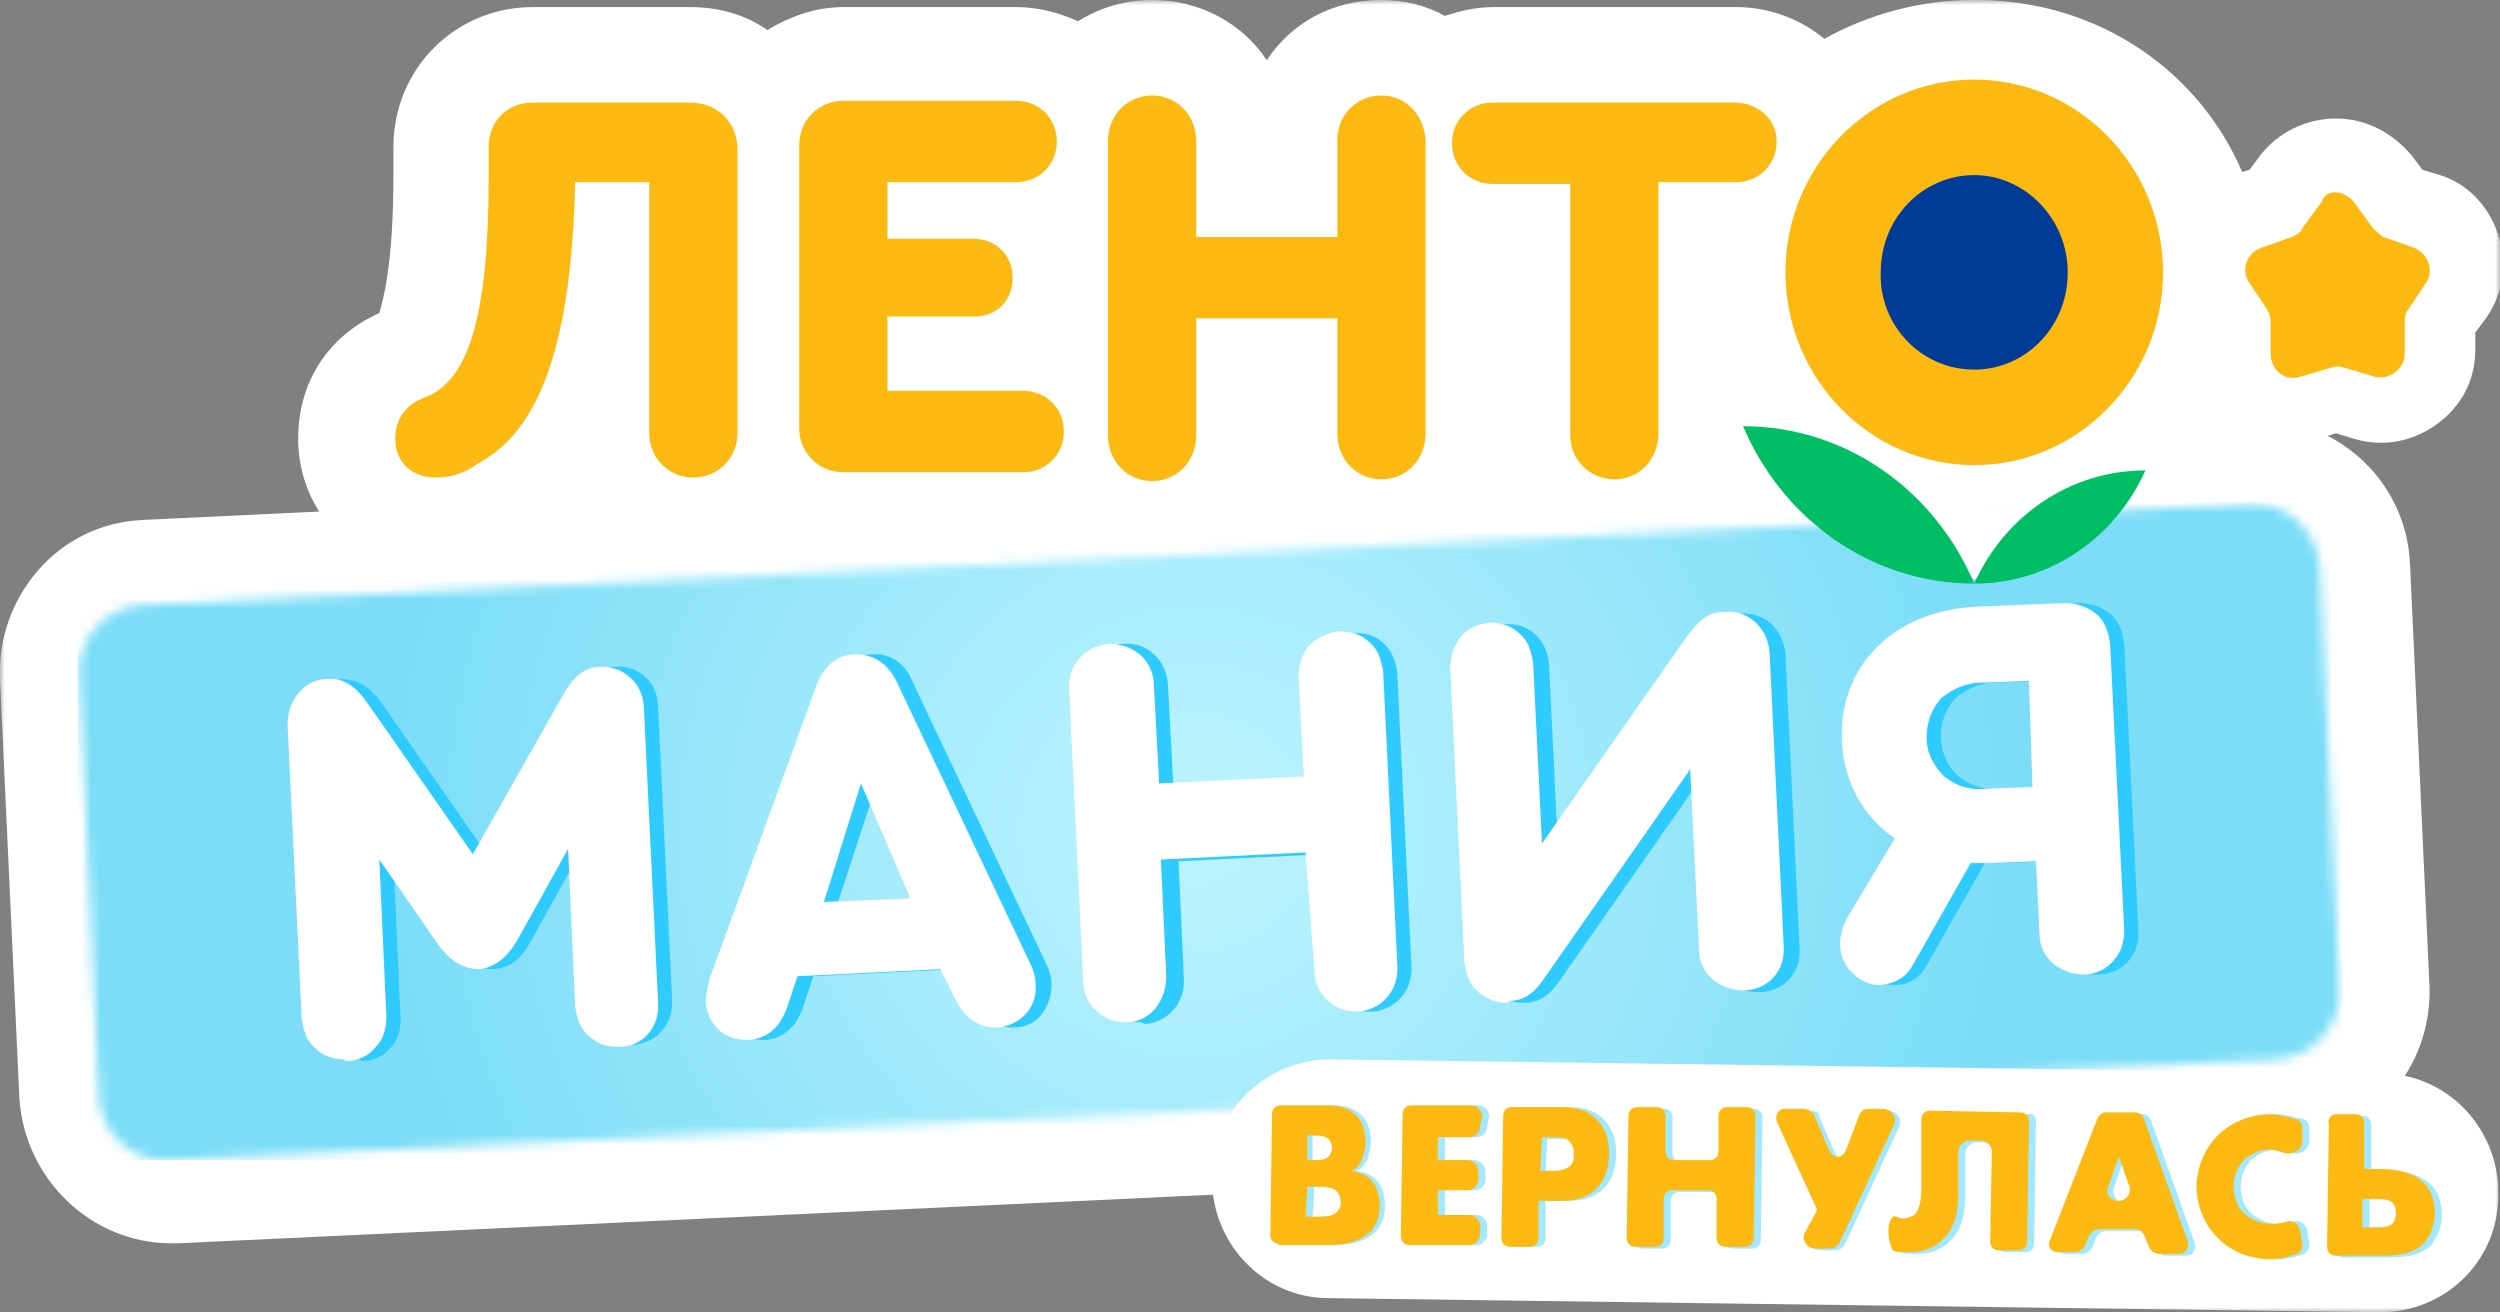 <svg width="261" height="137" viewBox="0 0 261 137" fill="none" xmlns="http://www.w3.org/2000/svg">
<rect x="0" y="0" width="261" height="137" fill="#808080" stroke="none"/>
<g clip-path="url(#clip0_115_12447)">
<mask id="mask0_115_12447" style="mask-type:luminance" maskUnits="userSpaceOnUse" x="0" y="0" width="261" height="137">
<path d="M261 0H0V137H261V0Z" fill="white"/>
</mask>
<g mask="url(#mask0_115_12447)">
<path d="M205.742 2.954C199.849 2.954 193.954 4.985 189.902 7.755C187.876 5.17 184.745 3.693 181.061 3.693H155.827C153.985 3.693 152.143 4.062 150.485 4.985C148.643 3.693 146.433 2.954 144.038 2.954C137.591 2.954 132.435 8.124 132.435 14.586V17.725H131.698V14.771C131.698 8.124 126.54 2.954 120.093 2.954C117.146 2.954 114.567 3.877 112.542 5.724C110.883 4.431 108.674 3.693 106.279 3.693H88.228C85.097 3.693 82.334 4.985 80.308 6.832C78.098 4.801 75.15 3.693 72.019 3.693H55.626C49.179 3.693 44.206 8.678 44.206 15.325V18.279C44.206 31.573 42.364 34.527 41.996 34.896C37.391 36.558 34.444 40.62 34.444 45.605C34.444 51.883 39.417 56.683 45.68 56.683C48.443 56.683 51.021 55.945 53.6 54.283C56.731 52.621 59.126 50.036 60.968 47.267C61.889 52.806 66.678 56.868 72.388 56.868C75.703 56.868 78.65 55.575 80.676 53.36C82.702 55.206 85.281 56.129 88.228 56.129H106.832C109.042 56.129 111.252 55.391 112.91 54.283C114.936 55.76 117.331 56.683 120.093 56.683C126.54 56.683 131.698 51.514 131.698 44.867V39.881H132.618V44.867C132.618 51.514 137.776 56.683 144.223 56.683C150.669 56.683 155.827 51.514 155.827 44.867V26.034H156.01H157.116V45.236C157.116 51.698 162.273 56.868 168.72 56.868C175.167 56.868 180.324 51.698 180.324 45.236V39.327C184.192 49.667 194.138 56.868 206.111 56.868C221.583 56.868 233.555 45.051 233.555 29.911C233.555 14.771 221.767 2.954 206.479 2.954H205.742Z" fill="white"/>
<path d="M205.742 60.007C196.348 60.007 188.06 56.129 182.35 49.483C180.692 55.575 175.166 60.007 168.351 60.007C163.194 60.007 158.774 57.422 156.195 53.36C153.616 57.422 149.195 60.007 144.038 60.007C139.065 60.007 134.645 57.606 132.066 53.729C129.487 57.606 125.066 60.007 120.093 60.007C117.514 60.007 114.936 59.268 112.725 57.976C110.883 58.899 108.857 59.268 106.647 59.268H88.044C85.465 59.268 82.886 58.53 80.676 57.237C78.282 59.084 75.334 60.007 72.203 60.007C67.046 60.007 62.441 57.422 59.862 53.175C58.389 54.652 56.731 55.945 54.889 56.868C51.758 58.714 48.811 59.822 45.311 59.822C37.391 59.822 31.128 53.729 31.128 45.79C31.128 39.882 34.26 35.081 39.601 32.681C39.97 31.388 41.075 27.695 41.075 18.279V15.325C41.075 7.201 47.522 0.739 55.626 0.739H72.019C74.966 0.739 77.729 1.477 80.124 3.139C82.518 1.662 85.281 0.739 88.044 0.739H106.094C108.305 0.739 110.515 1.292 112.541 2.216C114.936 0.739 117.514 0 120.277 0C125.251 0 129.671 2.4 132.25 6.278C134.828 2.4 139.065 0 144.222 0C146.616 0 148.827 0.554 150.854 1.662C152.511 1.108 154.168 0.739 156.01 0.739H181.245C184.745 0.739 188.06 2.031 190.455 4.062C195.059 1.477 200.585 0 205.927 0H206.295C223.241 0 236.502 13.109 236.502 29.911C236.318 46.713 222.872 60.007 205.742 60.007ZM177.192 22.895L182.903 38.404C186.402 47.821 195.428 54.098 205.927 54.098C219.74 54.098 230.424 43.574 230.424 30.096C230.424 16.433 220.109 6.093 206.295 6.093H205.927C200.954 6.093 195.796 7.755 191.744 10.524L189.533 12.001L187.876 9.786C186.402 7.755 184.008 6.647 181.429 6.647H155.827C154.353 6.647 153.063 7.016 151.958 7.57L150.485 8.309L149.012 7.385C147.538 6.462 145.88 5.908 144.222 5.908C139.433 5.908 135.565 9.786 135.565 14.586V20.679H128.934V14.771C128.934 9.786 125.251 5.908 120.277 5.908C118.251 5.908 116.225 6.647 114.752 7.939L113.093 9.416L111.251 8.124C109.778 7.201 108.121 6.647 106.463 6.647H88.412C86.202 6.647 83.991 7.57 82.518 9.047L80.492 10.893L78.466 9.047C76.808 7.57 74.782 6.647 72.387 6.647H55.994C51.205 6.647 47.337 10.524 47.337 15.325V18.279C47.337 25.11 46.785 33.973 44.39 36.927L43.838 37.481L43.101 37.666C39.601 38.958 37.391 41.912 37.391 45.605C37.391 50.221 41.075 53.729 45.679 53.729C47.89 53.729 49.916 53.175 52.126 51.698H52.31C54.889 50.221 56.915 48.375 58.573 45.605L62.625 39.328L63.914 46.713C64.651 50.96 68.151 53.914 72.387 53.914C74.782 53.914 76.992 52.99 78.65 51.329L80.676 49.298L82.702 51.144C84.36 52.437 86.202 53.175 88.412 53.175H106.831C108.489 53.175 110.146 52.806 111.436 51.883L113.278 50.775L114.936 52.067C116.409 53.36 118.251 53.914 120.277 53.914C125.066 53.914 128.934 50.036 128.934 45.051V37.112H135.565V45.051C135.565 50.036 139.433 53.914 144.222 53.914C149.012 53.914 152.879 50.036 152.879 45.051V22.895H155.827C156.01 22.895 156.01 22.895 156.195 22.895H160.063V45.051C160.063 49.852 163.747 53.729 168.72 53.729C173.509 53.729 177.377 49.852 177.377 45.051V22.895H177.192Z" fill="white"/>
<path d="M17.867 129.799C9.578 129.799 2.579 123.152 2.026 114.659L3.21986e-05 70.9C-0.184 66.654 1.289 62.592 4.052 59.453C6.815 56.314 10.683 54.468 14.92 54.283L235.029 43.759C243.686 43.389 251.238 50.036 251.606 58.899L253.632 102.842C253.817 107.089 252.343 111.151 249.58 114.29C246.817 117.428 242.949 119.275 238.713 119.46L18.603 129.799C18.419 129.799 18.235 129.799 17.867 129.799ZM17.867 72.008L19.709 112.075L235.949 101.55L234.108 61.484L17.867 72.008Z" fill="white"/>
<mask id="mask1_115_12447" style="mask-type:luminance" maskUnits="userSpaceOnUse" x="8" y="52" width="237" height="70">
<path d="M235.029 52.621L14.92 63.145C11.052 63.33 8.105 66.654 8.289 70.346L10.315 114.474C10.499 118.352 13.815 121.306 17.498 121.121L237.608 110.598C241.476 110.412 244.423 107.089 244.239 103.396L242.212 59.453C242.029 55.391 238.713 52.437 235.029 52.621Z" fill="white"/>
</mask>
<g mask="url(#mask1_115_12447)">
<path d="M244.608 52.437H8.104V121.121H244.608V52.437Z" fill="url(#paint0_radial_115_12447)"/>
</g>
<path d="M64.467 70.162C62.809 70.162 61.888 71.085 60.599 73.301L51.021 90.472L39.785 74.408C38.312 72.377 37.207 71.639 35.733 71.639C33.523 71.823 32.049 73.485 32.233 75.701L33.707 106.35C33.891 108.566 35.549 110.228 37.759 110.043C39.97 109.858 41.443 108.197 41.259 105.981L40.338 87.517L47.89 98.226C48.995 99.888 50.1 100.627 51.574 100.442C53.047 100.442 53.968 99.519 55.073 97.857L61.52 86.594L62.441 104.873C62.625 107.089 64.283 108.75 66.493 108.566C68.704 108.381 70.177 106.72 69.993 104.504L68.519 73.855C68.151 71.823 66.493 70.162 64.467 70.162Z" fill="#2FCBFF"/>
<path d="M37.391 110.598C34.996 110.598 33.155 108.75 32.97 106.35L31.497 75.701C31.313 73.116 33.155 71.085 35.549 70.9C37.391 70.9 38.68 71.639 40.154 73.854L50.837 89.179L60.047 72.931C61.152 70.9 62.257 69.608 64.283 69.608C66.677 69.423 68.704 71.269 68.704 73.854L70.177 104.504C70.177 105.797 69.809 106.904 69.072 107.642C68.335 108.566 67.23 108.935 66.125 109.119C64.836 109.119 63.73 108.75 62.994 108.012C62.073 107.273 61.704 106.166 61.52 104.873L60.783 88.625L55.442 98.226C54.337 100.257 53.231 100.996 51.574 101.181C49.916 101.181 48.627 100.442 47.337 98.78L41.075 89.733L41.812 106.166C41.996 108.75 40.154 110.782 37.759 110.782C37.575 110.598 37.575 110.598 37.391 110.598ZM35.917 72.193H35.733C33.891 72.193 32.786 73.67 32.786 75.701L34.26 106.35C34.26 108.197 35.733 109.49 37.575 109.49C39.417 109.49 40.706 108.012 40.522 105.981L39.601 87.517C39.601 87.333 39.785 86.964 39.97 86.964C40.154 86.964 40.522 86.964 40.706 87.148L48.258 97.857C49.364 99.334 50.284 99.888 51.389 99.888C52.679 99.888 53.416 99.15 54.337 97.672L60.783 86.41C60.968 86.225 61.152 86.04 61.52 86.04C61.704 86.04 61.889 86.41 61.889 86.594L62.809 104.873C62.809 105.797 63.178 106.535 63.915 107.089C64.467 107.642 65.388 108.012 66.309 107.828C67.23 107.828 67.967 107.458 68.519 106.72C69.072 106.166 69.44 105.243 69.256 104.319L67.783 73.67C67.599 71.823 66.309 70.346 64.467 70.531C63.178 70.531 62.257 71.269 61.152 73.301L51.574 90.656C51.389 90.841 51.205 91.026 51.021 91.026C50.837 91.026 50.653 91.026 50.469 90.841L39.233 74.778C37.944 72.747 37.023 72.193 35.917 72.193Z" fill="#2FCBFF"/>
<path d="M94.49 71.454C93.754 69.792 92.464 69.054 90.807 69.054C89.149 69.054 87.86 70.162 87.307 71.823L76.071 102.658C75.887 103.396 75.703 104.135 75.703 104.689C75.887 106.72 77.545 108.197 79.571 108.197C81.229 108.197 82.334 107.089 82.886 105.427L84.36 101.55L100.016 100.811L101.858 104.504C102.595 106.166 103.884 107.089 105.542 107.089C107.752 106.904 109.226 105.243 109.042 103.212C109.042 102.658 108.857 101.919 108.489 101.181L94.49 71.454ZM86.754 94.903L91.359 80.132L97.253 94.349L86.754 94.903Z" fill="#2FCBFF"/>
<path d="M79.571 108.566C77.176 108.566 75.335 106.904 75.335 104.504C75.335 103.95 75.335 103.212 75.703 102.288L86.939 71.454C87.675 69.608 88.965 68.315 90.991 68.315C92.833 68.131 94.49 69.239 95.227 71.085L109.226 100.627C109.594 101.365 109.778 102.104 109.778 102.842C109.778 103.95 109.411 105.058 108.674 105.981C107.937 106.904 106.831 107.273 105.726 107.273C103.884 107.273 102.411 106.35 101.49 104.504L99.832 101.181L84.912 101.919L83.807 105.243C83.071 107.273 81.781 108.381 79.939 108.566C79.755 108.566 79.571 108.566 79.571 108.566ZM90.991 69.608H90.807C89.333 69.608 88.412 70.531 87.86 72.008L76.624 102.842C76.44 103.581 76.255 104.135 76.255 104.689C76.255 106.35 77.729 107.642 79.571 107.642C81.229 107.642 82.15 106.35 82.518 105.243L83.992 101.365C83.992 101.181 84.36 100.996 84.544 100.996L100.2 100.257C100.385 100.257 100.569 100.442 100.753 100.627L102.595 104.319C103.332 105.796 104.437 106.535 105.726 106.535C106.647 106.535 107.384 106.166 107.937 105.612C108.489 105.058 108.674 104.319 108.674 103.396C108.674 102.842 108.489 102.288 108.121 101.55L94.122 72.008C93.385 70.162 92.464 69.608 90.991 69.608ZM86.754 95.457C86.57 95.457 86.386 95.457 86.202 95.272C86.018 95.088 86.018 94.903 86.018 94.718L90.622 79.947C90.622 79.763 90.991 79.578 91.175 79.578C91.359 79.578 91.728 79.763 91.728 79.947L97.622 94.164C97.622 94.349 97.622 94.534 97.622 94.718C97.438 94.903 97.253 94.903 97.069 95.088L86.754 95.457ZM91.543 81.794L87.491 94.164L96.517 93.795L91.543 81.794Z" fill="#2FCBFF"/>
<path d="M141.275 66.469C139.065 66.654 137.591 68.315 137.591 70.531L138.144 81.609L121.751 82.348L121.199 71.454C121.014 69.239 119.357 67.577 117.331 67.761C115.12 67.946 113.647 69.608 113.647 71.823L115.12 102.288C115.304 104.504 116.962 106.166 119.172 105.981C121.382 105.797 122.856 104.135 122.672 101.919L122.119 89.179L138.513 88.441L139.065 101.181C139.249 103.396 140.907 105.058 143.117 104.873C145.328 104.689 146.801 103.027 146.617 100.811L145.143 70.162C145.143 67.946 143.486 66.469 141.275 66.469Z" fill="#2FCBFF"/>
<path d="M118.988 106.72C116.594 106.72 114.752 104.873 114.567 102.473L113.094 72.008C113.094 70.716 113.462 69.608 114.199 68.685C114.936 67.761 116.041 67.208 117.331 67.208C119.725 67.023 121.751 68.869 121.935 71.454L122.487 81.794L137.591 81.055L137.039 70.716C136.854 68.131 138.696 66.1 141.275 66.1C143.854 65.915 145.696 67.761 145.88 70.346L147.353 100.811C147.538 103.396 145.696 105.427 143.302 105.612C140.723 105.797 138.881 103.95 138.696 101.365L138.144 89.179L123.041 89.918L123.593 102.104C123.777 104.689 121.935 106.72 119.54 106.904C119.172 106.72 119.172 106.72 118.988 106.72ZM117.514 68.315C116.409 68.315 115.672 68.685 115.12 69.423C114.567 69.977 114.199 70.9 114.383 71.823L115.857 102.288C116.041 104.135 117.331 105.612 119.172 105.427C121.014 105.427 122.304 103.766 122.119 101.919L121.567 89.179C121.567 88.81 121.751 88.625 122.119 88.625L138.513 87.887C138.696 87.887 138.881 87.887 138.881 88.071C139.065 88.256 139.065 88.256 139.065 88.441L139.618 101.181C139.801 103.027 141.091 104.504 142.933 104.319C144.774 104.319 146.064 102.658 145.88 100.811L144.591 70.162C144.406 68.315 143.117 67.023 141.275 67.023C139.433 67.023 138.144 68.5 138.144 70.531L138.696 81.609C138.696 81.794 138.696 81.978 138.513 81.978C138.328 81.978 138.328 82.163 138.144 82.163L121.751 82.902C121.567 82.902 121.382 82.902 121.382 82.717C121.198 82.532 121.198 82.532 121.198 82.348L120.645 71.454C120.645 69.608 119.356 68.315 117.514 68.315Z" fill="#2FCBFF"/>
<path d="M181.798 64.623C179.956 64.623 179.219 65.731 178.297 67.023L162.273 90.102L161.352 69.423C161.168 67.208 159.511 65.546 157.3 65.731C155.09 65.915 153.616 67.577 153.8 69.793L155.273 100.442C155.458 102.658 157.116 104.135 159.142 104.135C160.431 104.135 161.352 103.581 162.273 102.288L178.851 78.655L179.771 99.15C179.956 101.365 181.613 103.027 183.64 102.842C185.849 102.658 187.323 100.996 187.323 98.78L185.849 68.131C185.665 66.1 183.823 64.438 181.798 64.623Z" fill="#2FCBFF"/>
<path d="M158.957 104.689C156.747 104.689 154.721 102.842 154.537 100.442L153.063 69.792C153.063 68.5 153.431 67.392 154.168 66.654C154.905 65.73 156.01 65.177 157.115 65.177C159.694 64.992 161.536 66.838 161.72 69.423L162.642 88.256L177.745 66.654C178.666 65.361 179.587 64.069 181.798 64.069C184.192 63.884 186.217 65.73 186.402 68.315L187.876 98.965C188.06 101.55 186.218 103.581 183.64 103.581C182.535 103.581 181.245 103.212 180.508 102.473C179.587 101.734 179.219 100.627 179.034 99.334L178.114 80.501L162.642 102.658C161.72 103.95 160.615 104.689 159.142 104.689H158.957ZM157.484 66.284C157.3 66.284 157.3 66.284 157.484 66.284C156.379 66.284 155.642 66.654 155.09 67.392C154.537 67.946 154.168 68.869 154.353 69.792L155.827 100.442C155.827 102.288 157.484 103.581 159.142 103.581C160.246 103.581 160.983 103.027 161.72 102.104L178.114 78.47C178.297 78.286 178.482 78.101 178.85 78.286C179.034 78.286 179.219 78.655 179.219 78.84L180.139 99.334C180.139 100.257 180.508 100.996 181.245 101.55C181.798 102.104 182.718 102.473 183.455 102.288C185.297 102.288 186.586 100.811 186.586 98.78L185.112 68.315C185.112 66.469 183.64 65.177 181.798 65.177C180.324 65.177 179.587 66.1 178.666 67.392L162.642 90.472C162.457 90.656 162.273 90.841 161.905 90.656C161.72 90.656 161.536 90.287 161.536 90.102L160.615 69.423C160.615 67.761 159.142 66.284 157.484 66.284Z" fill="#2FCBFF"/>
<path d="M217.346 63.515L208.137 63.884C199.664 64.253 194.139 69.792 194.506 77.362C194.691 81.794 196.901 85.302 200.217 87.333L194.875 96.011C194.323 96.749 194.139 97.672 194.139 98.411C194.323 100.627 195.98 102.104 198.007 102.104C199.112 102.104 200.217 101.55 200.954 100.442L207.216 89.549C207.953 89.549 208.506 89.549 209.243 89.549L214.768 89.364L215.136 97.488C215.321 99.704 216.978 101.365 219.005 101.181C221.214 100.996 222.688 99.334 222.688 97.118L221.214 67.208C221.214 64.992 219.557 63.515 217.346 63.515ZM214.584 82.717L209.058 82.902C205.19 83.086 202.428 80.686 202.243 76.993C202.059 73.301 204.637 70.716 208.321 70.531L213.847 70.346L214.584 82.717Z" fill="#2FCBFF"/>
<path d="M197.822 102.842C196.717 102.842 195.796 102.473 194.875 101.734C193.954 100.996 193.586 99.888 193.402 98.596C193.402 97.672 193.586 96.934 194.138 95.826L199.112 87.517C195.796 85.302 193.771 81.609 193.586 77.362C193.217 69.423 199.112 63.699 207.769 63.33L216.978 62.961C218.268 62.961 219.372 63.33 220.294 64.069C221.214 64.807 221.583 65.915 221.767 67.208L223.241 97.118C223.425 99.703 221.583 101.734 219.005 101.734C216.61 101.919 214.584 100.073 214.399 97.488L214.031 89.918L209.058 90.102C208.506 90.102 207.769 90.102 207.216 90.102L201.138 100.811C200.401 102.104 199.296 102.842 197.822 102.842C198.007 102.842 198.007 102.842 197.822 102.842ZM217.346 64.069L208.137 64.438C200.032 64.807 194.691 69.977 195.059 77.362C195.243 81.424 197.085 84.748 200.401 86.779C200.586 86.964 200.769 87.333 200.586 87.517L195.243 96.195C194.691 96.934 194.506 97.672 194.691 98.226C194.691 99.15 195.059 99.888 195.796 100.442C196.348 100.996 197.27 101.365 198.007 101.181C199.112 101.181 199.849 100.627 200.401 99.703L206.664 88.81C206.847 88.625 207.032 88.441 207.216 88.441C207.953 88.441 208.506 88.441 209.243 88.441L214.768 88.256C214.952 88.256 215.136 88.256 215.136 88.441C215.321 88.625 215.321 88.625 215.321 88.81L215.689 96.934C215.689 98.78 217.163 100.073 219.005 100.073C220.846 100.073 222.136 98.596 222.136 96.565L220.662 66.654C220.662 65.73 220.294 64.992 219.557 64.253C219.188 64.438 218.268 64.069 217.346 64.069ZM208.506 83.64C204.637 83.64 201.691 81.055 201.506 77.178C201.322 75.147 202.059 73.485 203.163 72.193C204.453 70.9 206.111 70.162 208.137 70.162L213.662 69.977C214.031 69.977 214.216 70.162 214.216 70.531L214.768 82.902C214.768 83.086 214.768 83.271 214.584 83.271C214.399 83.271 214.399 83.456 214.216 83.456L208.689 83.64C208.874 83.64 208.689 83.64 208.506 83.64ZM213.294 71.085L208.321 71.269C206.664 71.269 205.19 72.008 204.085 72.931C203.163 74.039 202.611 75.332 202.611 76.993C202.795 80.317 205.19 82.532 208.689 82.348L213.662 82.163L213.294 71.085Z" fill="#2FCBFF"/>
<path d="M245.712 20.495L247.738 23.264C248.107 23.634 248.475 24.003 248.844 24.187L251.975 25.295C253.448 25.849 254.185 27.695 253.264 28.988L251.423 31.758C251.054 32.127 251.054 32.681 251.054 33.05V36.373C251.054 38.035 249.396 39.143 247.922 38.774L244.791 37.85C244.238 37.666 243.871 37.666 243.318 37.85L240.187 38.774C238.528 39.328 237.055 38.035 237.055 36.373V33.05C237.055 32.496 236.871 32.127 236.686 31.758L234.845 28.988C233.924 27.695 234.477 25.849 236.134 25.295L239.265 24.187C239.634 24.003 240.187 23.818 240.37 23.264L242.397 20.495C242.766 19.202 244.607 19.202 245.712 20.495Z" fill="white"/>
<path d="M239.081 46.159C237.055 46.159 235.029 45.42 233.372 44.313C230.793 42.466 229.319 39.697 229.319 36.558V34.712L228.214 33.234C226.372 30.65 226.003 27.511 226.925 24.557C227.845 21.602 230.056 19.387 233.003 18.279L234.845 17.725L235.949 16.248C237.791 13.848 240.739 12.371 243.87 12.371C247.002 12.371 249.764 13.848 251.791 16.248L252.895 17.725L254.737 18.279C257.684 19.202 259.895 21.602 260.816 24.557C261.737 27.511 261.368 30.65 259.526 33.234L258.421 34.712V36.558C258.421 39.697 256.947 42.466 254.369 44.313C251.791 46.159 248.659 46.713 245.712 45.79L243.87 45.236L242.029 45.79C240.923 46.159 240.002 46.159 239.081 46.159ZM258.237 33.05C258.237 33.234 258.237 33.234 258.237 33.05V33.05ZM243.317 29.911C243.317 30.096 243.502 30.28 243.502 30.28C243.686 30.28 243.871 30.28 244.054 30.28C244.054 30.096 244.238 29.911 244.238 29.911C244.054 29.911 244.054 29.726 243.87 29.726C243.502 29.726 243.502 29.726 243.317 29.911Z" fill="white"/>
<path d="M62.809 70.162C61.152 70.162 60.231 71.085 58.941 73.301L49.363 90.472L38.128 74.408C36.654 72.377 35.549 71.639 34.075 71.639C31.865 71.823 30.392 73.485 30.576 75.701L32.049 106.35C32.233 108.566 33.891 110.228 36.102 110.043C38.312 109.858 39.785 108.197 39.601 105.981L38.68 87.517L46.232 98.226C47.337 99.888 48.442 100.627 49.916 100.442C51.389 100.442 52.31 99.519 53.416 97.857L59.862 86.594L60.783 104.873C60.968 107.089 62.625 108.75 64.836 108.566C67.046 108.381 68.519 106.72 68.335 104.504L66.862 73.855C66.677 71.823 65.02 70.162 62.809 70.162Z" fill="white"/>
<path d="M35.917 110.598C34.812 110.598 33.707 110.228 32.97 109.489C32.049 108.75 31.681 107.642 31.497 106.35L30.023 75.701C30.023 74.408 30.392 73.301 31.128 72.377C31.865 71.454 32.97 70.9 34.075 70.9C35.917 70.716 37.207 71.639 38.68 73.855L49.363 89.179L58.573 72.931C59.678 70.9 60.783 69.608 62.809 69.608C63.914 69.608 65.02 69.977 65.757 70.716C66.677 71.454 67.23 72.747 67.23 74.039L68.704 104.689C68.888 107.273 67.046 109.305 64.651 109.305C63.362 109.305 62.257 108.935 61.52 108.197C60.599 107.458 60.231 106.35 60.047 105.058L59.31 88.625L53.968 98.226C52.863 100.073 51.574 100.996 50.1 101.181C48.442 101.181 47.153 100.442 45.864 98.78L39.601 89.733L40.338 106.166C40.338 107.458 39.969 108.566 39.233 109.305C38.496 110.228 37.391 110.782 36.102 110.782C35.917 110.598 35.917 110.598 35.917 110.598ZM34.444 72.193H34.26C33.339 72.193 32.602 72.562 32.049 73.301C31.313 73.855 31.128 74.778 31.128 75.701L32.602 106.35C32.602 107.273 32.97 108.012 33.707 108.566C34.26 109.119 35.181 109.489 36.102 109.305C37.023 109.305 37.759 108.935 38.312 108.197C38.864 107.642 39.049 106.72 39.049 105.797L38.128 87.333C38.128 87.148 38.312 86.779 38.496 86.779C38.68 86.779 39.049 86.779 39.233 86.964L46.785 97.673C47.89 99.15 48.811 99.704 49.916 99.704C51.205 99.704 51.942 98.965 52.863 97.488L59.31 86.225C59.494 86.04 59.678 85.856 60.047 85.856C60.231 85.856 60.415 86.225 60.415 86.41L61.336 104.689C61.336 106.535 62.809 107.828 64.651 107.828C66.493 107.828 67.783 106.35 67.598 104.319L66.125 73.67C66.125 72.747 65.757 71.823 65.02 71.27C64.467 70.716 63.73 70.531 62.809 70.531C61.52 70.531 60.599 71.27 59.494 73.301L49.916 90.287C49.732 90.472 49.548 90.656 49.363 90.656C49.179 90.656 48.995 90.656 48.811 90.472L37.575 74.408C36.286 72.747 35.549 72.193 34.444 72.193Z" fill="white"/>
<path d="M93.017 71.454C92.28 69.792 90.991 69.054 89.333 69.054C87.675 69.054 86.386 70.162 85.834 71.823L74.598 102.658C74.414 103.396 74.23 104.135 74.23 104.689C74.414 106.72 76.071 108.197 78.098 108.197C79.755 108.197 80.86 107.089 81.413 105.427L82.886 101.55L98.543 100.811L100.385 104.504C101.122 106.166 102.411 107.089 104.069 107.089C106.279 106.904 107.752 105.243 107.569 103.212C107.569 102.658 107.384 101.919 107.016 101.181L93.017 71.454ZM85.097 94.903L89.702 80.132L95.596 94.349L85.097 94.903Z" fill="white"/>
<path d="M77.913 108.566C76.808 108.566 75.703 108.197 74.966 107.458C74.229 106.72 73.677 105.612 73.677 104.504C73.677 103.95 73.861 103.212 74.045 102.288L85.281 71.454C86.018 69.608 87.307 68.315 89.333 68.315C91.175 68.315 92.649 69.239 93.57 71.085L107.569 100.627C107.937 101.365 108.121 102.104 108.121 102.842C108.305 105.243 106.463 107.089 104.068 107.273C102.227 107.273 100.753 106.35 99.832 104.504L98.174 101.181L83.255 101.919L82.15 105.243C81.413 107.273 80.124 108.381 78.282 108.566C78.097 108.566 78.097 108.566 77.913 108.566ZM89.517 69.608H89.333C87.86 69.608 86.939 70.531 86.386 72.008L75.15 102.842C74.966 103.581 74.782 104.135 74.782 104.689C74.782 105.427 75.15 106.166 75.703 106.72C76.255 107.273 77.176 107.642 78.097 107.458C79.755 107.458 80.676 106.166 81.044 105.058L82.518 101.181C82.518 100.996 82.886 100.811 83.071 100.811L98.727 100.073C98.911 100.073 99.279 100.257 99.279 100.442L101.121 104.135C101.858 105.612 102.963 106.35 104.253 106.35C106.095 106.35 107.384 104.873 107.2 103.212C107.2 102.658 107.016 102.104 106.647 101.365L92.649 71.823C91.912 70.162 90.807 69.608 89.517 69.608ZM85.097 95.457C84.912 95.457 84.728 95.457 84.544 95.272C84.36 95.088 84.36 94.903 84.36 94.718L88.965 79.947C88.965 79.763 89.333 79.578 89.517 79.578C89.701 79.578 90.07 79.763 90.07 79.947L95.964 94.164C95.964 94.349 95.964 94.534 95.964 94.718C95.78 94.903 95.596 94.903 95.411 94.903L85.097 95.457ZM89.886 81.794L86.018 94.164L95.043 93.795L89.886 81.794Z" fill="white"/>
<path d="M139.802 66.469C137.591 66.654 136.117 68.315 136.117 70.531L136.671 81.609L120.277 82.348L119.725 71.454C119.54 69.239 117.883 67.577 115.857 67.761C113.647 67.946 112.173 69.608 112.173 71.823L113.647 102.288C113.83 104.504 115.489 106.166 117.699 105.981C119.909 105.797 121.382 104.135 121.199 101.919L120.645 89.179L137.039 88.441L137.591 101.181C137.776 103.396 139.433 105.058 141.644 104.873C143.854 104.689 145.328 103.027 145.143 100.811L143.669 70.162C143.486 67.946 141.828 66.469 139.802 66.469Z" fill="white"/>
<path d="M117.515 106.72C116.409 106.72 115.304 106.35 114.567 105.612C113.647 104.873 113.094 103.766 113.094 102.473L111.62 72.008C111.436 69.423 113.278 67.392 115.857 67.207C116.962 67.207 118.068 67.577 118.988 68.315C119.909 69.054 120.462 70.346 120.462 71.454L121.014 81.794L136.118 81.055L135.565 70.716C135.565 69.423 135.934 68.315 136.671 67.392C137.407 66.654 138.513 66.1 139.618 65.915C139.618 65.915 139.618 65.915 139.802 65.915C141.092 65.915 142.197 66.284 142.934 67.023C143.854 67.761 144.222 68.869 144.406 70.162L145.88 100.811C146.065 103.396 144.222 105.427 141.828 105.612C140.538 105.612 139.433 105.243 138.696 104.504C137.776 103.766 137.223 102.658 137.223 101.365L136.302 88.995L121.199 89.733L121.751 101.919C121.751 103.212 121.382 104.319 120.645 105.243C119.909 106.166 118.803 106.72 117.699 106.72C117.515 106.72 117.515 106.72 117.515 106.72ZM116.041 68.315C114.015 68.5 112.725 69.792 112.725 71.823L114.199 102.288C114.199 103.212 114.567 104.135 115.304 104.689C115.857 105.243 116.778 105.612 117.699 105.427C118.62 105.427 119.357 105.058 119.909 104.319C120.462 103.766 120.83 102.842 120.645 101.919L120.093 89.179C120.093 88.995 120.093 88.81 120.277 88.81C120.462 88.81 120.462 88.625 120.645 88.625L137.039 87.887C137.407 87.887 137.591 88.071 137.591 88.441L138.144 101.181C138.144 102.104 138.513 103.027 139.25 103.581C139.802 104.135 140.723 104.504 141.644 104.319C143.486 104.319 144.775 102.842 144.591 100.811L143.117 70.162C143.117 69.239 142.749 68.315 142.012 67.761C141.46 67.207 140.723 67.023 139.802 67.023C139.802 67.023 139.802 67.023 139.618 67.023C138.696 67.023 137.96 67.392 137.407 68.131C136.854 68.685 136.671 69.608 136.671 70.531L137.223 81.609C137.223 81.978 137.039 82.163 136.671 82.163L120.277 82.902C119.909 82.902 119.725 82.717 119.725 82.348L119.172 71.454C119.172 70.531 118.803 69.608 118.068 69.054C117.515 68.5 116.778 68.315 116.041 68.315Z" fill="white"/>
<path d="M180.139 64.623C178.297 64.623 177.561 65.731 176.64 67.023L160.615 90.102L159.694 69.423C159.51 67.207 157.852 65.546 155.642 65.731C153.431 65.915 151.958 67.577 152.143 69.792L153.616 100.442C153.8 102.658 155.458 104.135 157.484 104.135C158.774 104.135 159.694 103.581 160.615 102.288L177.192 78.655L178.114 99.15C178.297 101.365 179.956 103.027 181.981 102.842C184.192 102.658 185.665 100.996 185.665 98.78L184.192 68.131C184.008 66.1 182.35 64.438 180.139 64.623Z" fill="white"/>
<path d="M157.3 104.689C156.195 104.689 155.273 104.319 154.353 103.581C153.431 102.842 153.063 101.734 152.879 100.442L151.406 69.792C151.406 68.5 151.774 67.392 152.511 66.469C153.248 65.546 154.353 65.177 155.458 64.992C156.747 64.992 157.852 65.361 158.589 66.1C159.511 66.838 159.878 67.946 160.063 69.239L160.983 88.071L176.088 66.469C177.008 65.361 177.929 63.884 179.956 63.884C179.956 63.884 179.956 63.884 180.139 63.884C182.535 63.699 184.56 65.546 184.745 68.131L186.218 98.78C186.402 101.365 184.56 103.396 181.981 103.396C180.876 103.396 179.771 103.027 178.851 102.288C177.929 101.55 177.377 100.442 177.377 99.15L176.456 80.317L160.983 102.473C160.063 103.765 158.958 104.504 157.484 104.504C157.484 104.689 157.484 104.689 157.3 104.689ZM155.827 66.284C154.721 66.284 153.985 66.654 153.431 67.208C152.879 67.761 152.511 68.685 152.511 69.608L153.985 100.257C153.985 101.181 154.353 101.919 155.09 102.473C155.642 103.027 156.563 103.396 157.3 103.212C158.405 103.212 159.142 102.658 159.878 101.734L176.272 78.101C176.456 77.916 176.64 77.732 177.008 77.916C177.192 77.916 177.377 78.286 177.377 78.47L178.666 99.334C178.666 100.257 179.034 101.181 179.771 101.734C180.324 102.288 181.245 102.473 181.981 102.473C183.823 102.473 185.112 100.811 185.112 98.965L183.455 68.315C183.455 66.469 181.981 65.177 180.324 65.177C178.851 65.177 178.114 66.1 177.192 67.392L161.168 90.472C160.983 90.656 160.8 90.841 160.431 90.656C160.246 90.656 160.063 90.287 160.063 90.102L159.142 69.423C159.142 68.5 158.774 67.761 158.037 67.208C157.484 66.654 156.747 66.284 155.827 66.284Z" fill="white"/>
<path d="M215.689 63.515L206.479 63.884C198.007 64.253 192.48 69.792 192.849 77.362C193.034 81.794 195.243 85.302 198.559 87.333L193.217 96.011C192.665 96.749 192.48 97.672 192.48 98.411C192.665 100.627 194.323 102.104 196.348 102.104C197.453 102.104 198.559 101.55 199.295 100.442L205.558 89.549C206.295 89.549 206.847 89.549 207.584 89.549L213.11 89.364L213.479 97.488C213.662 99.704 215.321 101.365 217.346 101.181C219.557 100.996 221.03 99.334 221.03 97.118L219.557 67.208C219.74 64.992 217.9 63.515 215.689 63.515ZM212.925 82.717L207.4 82.902C203.532 83.086 200.769 80.686 200.585 76.993C200.401 73.301 202.98 70.716 206.664 70.531L212.189 70.346L212.925 82.717Z" fill="white"/>
<path d="M196.348 102.842C195.243 102.842 194.322 102.473 193.586 101.734C192.665 100.996 192.112 99.888 192.112 98.596C192.112 97.672 192.297 96.934 192.849 95.826L197.822 87.517C194.506 85.302 192.48 81.609 192.297 77.362C191.928 69.423 197.822 63.699 206.479 63.33L215.504 62.961C216.794 62.961 217.899 63.33 218.82 64.069C219.74 64.807 220.109 65.915 220.294 67.208L221.767 97.118C221.767 98.411 221.399 99.519 220.662 100.257C219.925 101.181 218.82 101.734 217.531 101.734C216.426 101.734 215.321 101.365 214.399 100.627C213.479 99.888 212.925 98.78 212.925 97.488L212.557 89.918L207.584 90.102C207.032 90.102 206.295 90.102 205.742 90.102L199.664 100.811C198.927 102.104 197.822 102.658 196.348 102.842ZM215.873 64.069L206.664 64.438C198.559 64.807 193.217 69.977 193.586 77.362C193.769 81.424 195.796 84.748 198.927 86.779C199.112 86.964 199.295 87.333 199.112 87.517L193.769 96.195C193.217 96.934 193.034 97.672 193.217 98.226C193.217 99.15 193.586 99.888 194.323 100.442C194.875 100.996 195.796 101.365 196.533 101.181C197.638 101.181 198.375 100.627 198.927 99.703L205.19 88.81C205.374 88.625 205.558 88.441 205.742 88.441C206.479 88.441 207.032 88.441 207.769 88.441L213.294 88.256C213.479 88.256 213.662 88.256 213.662 88.441C213.662 88.625 213.847 88.625 213.847 88.81L214.215 96.934C214.215 97.857 214.584 98.78 215.321 99.334C215.873 99.888 216.794 100.073 217.531 100.073C218.452 100.073 219.188 99.703 219.74 98.965C220.294 98.411 220.662 97.488 220.477 96.565L219.188 67.208C219.188 66.284 218.82 65.546 218.083 64.807C217.531 64.438 216.794 64.069 215.873 64.069ZM206.847 83.64C205.005 83.64 203.348 83.086 202.243 81.978C200.954 80.871 200.217 79.209 200.032 77.178C199.849 75.147 200.585 73.485 201.691 72.193C202.98 70.9 204.637 70.162 206.664 70.162L212.189 69.977C212.373 69.977 212.557 69.977 212.557 70.162C212.742 70.346 212.742 70.346 212.742 70.531L213.294 82.902C213.294 83.271 213.11 83.456 212.742 83.456L207.216 83.64C207.216 83.64 207.032 83.64 206.847 83.64ZM211.82 71.085L206.847 71.269C205.19 71.269 203.716 72.008 202.611 72.931C201.691 74.039 201.138 75.332 201.138 76.993C201.138 78.655 201.874 79.947 202.98 81.055C204.085 81.978 205.558 82.532 207.216 82.348L212.189 82.163L211.82 71.085Z" fill="white"/>
<path d="M245.712 21.049L247.738 23.818C248.107 24.187 248.475 24.557 248.844 24.741L251.975 25.849C253.448 26.403 254.185 28.249 253.264 29.542L251.423 32.311C251.054 32.681 251.054 33.234 251.054 33.604V36.927C251.054 38.589 249.396 39.697 247.922 39.327L244.791 38.404C244.238 38.22 243.871 38.22 243.318 38.404L240.187 39.327C238.528 39.881 237.055 38.589 237.055 36.927V33.604C237.055 33.05 236.871 32.681 236.686 32.311L234.845 29.542C233.924 28.249 234.477 26.403 236.134 25.849L239.265 24.741C239.634 24.557 240.187 24.372 240.37 23.818L242.397 21.049C242.766 19.756 244.607 19.756 245.712 21.049Z" fill="#FCB912"/>
<path d="M181.061 10.709H155.827C153.431 10.709 151.589 12.555 151.589 14.956C151.589 17.356 153.431 19.202 155.827 19.202H163.93V45.42C163.93 48.005 165.957 50.036 168.535 50.036C171.114 50.036 173.141 48.005 173.141 45.236V19.017H181.245C183.64 19.017 185.481 17.171 185.481 14.771C185.481 12.371 183.455 10.709 181.061 10.709Z" fill="#FCB912"/>
<path d="M144.222 9.97C141.643 9.97 139.618 12.001 139.618 14.586V24.741H124.883V14.771C124.883 12.001 122.856 9.97 120.277 9.97C117.699 9.97 115.672 12.001 115.672 14.771V45.42C115.672 48.19 117.699 50.221 120.277 50.221C122.856 50.221 124.883 48.19 124.883 45.42V33.234H139.618V45.236C139.618 48.005 141.643 50.036 144.222 50.036C146.801 50.036 148.827 48.005 148.827 45.236V14.586C148.643 12.001 146.801 9.97 144.222 9.97Z" fill="#FCB912"/>
<path d="M106.831 40.805H92.648V33.05H101.674C104.068 33.05 105.726 31.388 105.726 28.988C105.726 26.588 103.884 24.926 101.674 24.926H92.648V19.017H106.095C108.489 19.017 110.331 17.171 110.331 14.771C110.331 12.371 108.489 10.524 106.095 10.524H88.044C85.465 10.524 83.439 12.555 83.439 15.14V44.682C83.439 47.267 85.465 49.298 88.044 49.298H106.831C109.226 49.298 111.068 47.451 111.068 45.051C111.068 42.651 109.226 40.805 106.831 40.805Z" fill="#FCB912"/>
<path d="M72.019 10.709H55.626C52.863 10.709 51.021 12.74 51.021 15.325V18.279C51.021 32.865 48.995 39.882 44.206 41.543C42.364 42.282 41.259 43.759 41.259 45.79C41.259 48.19 42.917 49.852 45.495 49.852C46.969 49.852 48.442 49.483 49.916 48.375C56.547 44.867 59.678 35.45 60.047 19.017H67.783V45.236C67.783 47.821 69.809 49.852 72.387 49.852C74.966 49.852 76.992 47.821 76.992 45.236V15.325C76.808 12.555 74.782 10.709 72.019 10.709Z" fill="#FCB912"/>
<path d="M206.111 48.559C216.978 48.559 225.82 39.512 225.82 28.434C225.82 17.356 216.978 8.309 206.111 8.309C195.243 8.309 186.402 17.356 186.402 28.434C186.402 39.512 195.243 48.559 206.111 48.559Z" fill="#FCB912"/>
<path d="M206.111 38.589C211.452 38.589 215.873 34.158 215.873 28.434C215.873 22.895 211.452 18.279 206.111 18.279C200.769 18.279 196.348 22.71 196.348 28.434C196.165 33.973 200.586 38.589 206.111 38.589Z" fill="#003C96"/>
<path d="M206.11 60.561L197.638 53.175L215.873 52.621L206.11 60.561Z" fill="white"/>
<path d="M181.981 44.497C186.034 54.098 195.243 60.93 206.111 60.93C202.059 51.329 192.849 44.497 181.981 44.497Z" fill="#00BE64"/>
<path d="M206.111 60.93C214.031 60.93 220.846 56.129 223.978 49.113C216.058 49.113 209.243 53.914 206.111 60.93Z" fill="#00BE64"/>
<path d="M248.475 137L138.696 135.523C131.881 135.523 126.54 129.799 126.54 123.152V122.783C126.54 115.951 132.25 110.598 138.881 110.598L248.659 112.075C255.474 112.075 260.816 117.798 260.816 124.445V124.814C260.816 131.645 255.29 137 248.475 137Z" fill="white"/>
<g opacity="0.44">
<path d="M133.171 129.06L133.355 116.32C133.355 115.767 133.723 115.398 134.276 115.398H139.065C140.17 115.398 141.275 115.582 142.197 116.506C142.749 117.059 143.117 117.983 143.117 119.275C143.117 119.829 142.932 120.382 142.749 121.121C142.38 121.675 142.197 122.045 141.643 122.229C142.38 122.414 143.117 122.598 143.669 123.152C144.222 123.707 144.591 124.629 144.591 125.922C144.591 127.214 144.038 128.322 143.485 128.691C142.749 129.43 141.275 129.984 139.433 129.984H134.276C133.723 129.984 133.171 129.615 133.171 129.06ZM137.039 121.121H137.776C138.144 121.121 138.881 121.121 139.249 120.752C139.433 120.567 139.618 120.198 139.618 119.829C139.618 119.46 139.433 119.09 139.249 118.905C139.065 118.721 138.513 118.536 137.776 118.536H137.039V121.121ZM137.039 127.03H137.959C139.065 127.03 139.801 127.03 140.355 126.476C140.538 126.292 140.723 125.922 140.723 125.553C140.723 125.184 140.538 124.629 140.355 124.445C139.986 123.891 138.881 123.891 137.959 123.891H137.223L137.039 127.03Z" fill="#2FCBFF"/>
<path d="M155.273 117.613C155.273 118.167 154.721 118.721 154.168 118.721H150.854V121.121H153.985C154.537 121.121 155.09 121.675 155.09 122.229V123.152C155.09 123.707 154.537 124.26 153.985 124.26H150.854V126.845H154.168C154.721 126.845 155.273 127.399 155.273 127.953V128.876C155.273 129.43 154.721 129.984 154.168 129.984H147.906C147.353 129.984 146.985 129.615 146.985 129.06L147.17 116.32C147.17 115.767 147.538 115.398 148.09 115.398H154.353C154.905 115.398 155.458 115.951 155.458 116.506L155.273 117.613Z" fill="#2FCBFF"/>
<path d="M161.352 125.368V129.246C161.352 129.799 160.983 130.168 160.431 130.168H158.405C157.852 130.168 157.484 129.799 157.484 129.246L157.669 116.506C157.669 115.951 158.037 115.582 158.589 115.582H163.747C165.036 115.582 166.326 115.767 167.431 116.875C168.535 117.983 168.72 119.275 168.72 120.382C168.72 121.49 168.535 122.967 167.431 124.076C166.326 125.184 164.852 125.368 163.747 125.368H161.352ZM161.352 122.414H162.642C163.01 122.414 163.747 122.414 164.299 122.045C164.852 121.675 164.852 121.121 164.852 120.752C164.852 120.382 164.852 119.829 164.484 119.46C164.115 118.905 163.378 118.905 162.825 118.905H161.536L161.352 122.414Z" fill="#2FCBFF"/>
<path d="M175.535 121.306H179.219C179.771 121.306 180.139 120.937 180.139 120.382V116.69C180.139 116.136 180.508 115.767 181.061 115.767H183.087C183.64 115.767 184.008 116.136 184.008 116.69L183.823 129.43C183.823 129.984 183.455 130.353 182.903 130.353H180.876C180.324 130.353 179.956 129.984 179.956 129.43V125.368C179.956 124.815 179.587 124.445 179.034 124.445H175.351C174.798 124.445 174.43 124.815 174.43 125.368V129.43C174.43 129.984 174.061 130.353 173.509 130.353H171.482C170.93 130.353 170.562 129.984 170.562 129.43L170.745 116.69C170.745 116.136 171.114 115.767 171.667 115.767H173.693C174.246 115.767 174.614 116.136 174.614 116.69V120.382C174.614 120.937 174.983 121.306 175.535 121.306Z" fill="#2FCBFF"/>
<path d="M189.901 116.506L191.56 120.382C191.928 121.121 192.849 121.121 193.217 120.382L194.691 116.506C194.874 116.136 195.243 115.951 195.611 115.951H197.085C198.006 115.951 198.743 116.875 198.19 117.798L192.665 129.799C192.48 130.168 192.112 130.537 191.56 130.537H190.086C189.165 130.537 188.613 129.615 188.981 128.876L190.086 126.845C190.27 126.661 190.27 126.292 190.086 126.106L186.034 117.244C185.849 116.69 186.217 115.951 186.771 115.951H188.981C189.533 115.951 189.901 116.136 189.901 116.506Z" fill="#2FCBFF"/>
<path d="M212.557 117.059L212.373 129.799C212.373 130.353 212.005 130.723 211.452 130.723H209.426C208.874 130.723 208.506 130.353 208.506 129.799L208.689 120.382C208.689 119.829 208.137 119.275 207.584 119.275H206.295C205.742 119.275 205.19 119.829 205.19 120.382V124.629C205.19 126.106 205.005 128.322 203.531 129.615C202.795 130.353 201.691 130.907 200.032 130.907C199.295 130.907 198.559 130.907 198.375 130.723C197.822 129.984 197.638 127.769 198.375 127.214C198.559 127.03 198.927 127.399 199.295 127.399C199.848 127.399 200.217 127.214 200.585 127.03C200.769 126.845 201.322 126.292 201.322 124.26V117.059C201.322 116.506 201.69 116.136 202.243 116.136L211.636 116.321C212.188 116.136 212.557 116.506 212.557 117.059Z" fill="#2FCBFF"/>
<path d="M223.609 128.507H219.925C219.372 128.507 219.004 128.876 218.82 129.246L218.451 130.168C218.267 130.537 217.899 130.907 217.346 130.907H215.504C214.952 130.907 214.399 130.353 214.767 129.615L219.74 116.875C219.925 116.506 220.294 116.32 220.662 116.32H223.609C223.978 116.32 224.346 116.506 224.53 116.875L229.134 129.799C229.319 130.353 228.951 131.092 228.214 131.092H226.188C225.635 131.092 225.266 130.723 225.083 130.353L224.714 129.246C224.53 128.691 224.161 128.507 223.609 128.507ZM221.767 125.553C222.504 125.553 223.056 124.814 222.872 124.076L221.767 120.937L220.662 124.076C220.477 124.814 221.03 125.553 221.767 125.553Z" fill="#2FCBFF"/>
<path d="M241.107 129.984C241.107 130.353 240.923 130.723 240.555 130.907C239.45 131.276 238.713 131.461 237.791 131.461C235.214 131.461 233.372 130.353 232.266 129.246C230.793 127.769 230.056 125.737 230.056 123.891C230.056 121.859 230.976 119.829 232.266 118.536C233.555 117.244 235.581 116.32 237.791 116.32C238.345 116.32 239.265 116.506 240.555 116.875C240.923 117.059 241.107 117.428 241.107 117.798V119.09C241.107 120.013 240.187 120.567 239.265 120.382C238.713 120.198 237.976 120.013 237.791 120.013C236.686 120.013 235.949 120.382 235.214 120.937C234.292 121.675 233.924 122.967 233.924 123.891C233.924 124.814 234.292 126.106 235.029 126.661C235.581 127.214 236.686 127.769 237.791 127.769C238.16 127.769 238.713 127.769 239.265 127.583C240.187 127.214 240.923 127.953 240.923 128.876L241.107 129.984Z" fill="#2FCBFF"/>
<path d="M244.606 116.506H246.633C247.185 116.506 247.554 116.875 247.554 117.428V122.229H249.396C250.501 122.229 252.526 122.414 253.816 123.707C254.737 124.629 254.922 125.922 254.922 126.845C254.922 128.322 254.369 129.246 253.816 129.984C252.526 131.276 250.501 131.276 249.212 131.276H244.606C244.054 131.276 243.686 130.907 243.686 130.353L243.869 117.613C243.686 116.875 244.054 116.506 244.606 116.506ZM248.843 128.138C249.212 128.138 250.132 128.138 250.501 127.769C250.686 127.583 250.869 127.214 250.869 126.661C250.869 126.106 250.686 125.737 250.501 125.553C250.132 125.184 249.396 125.184 248.843 125.184H247.37V128.138H248.843Z" fill="#2FCBFF"/>
</g>
<path d="M132.618 129.06L132.803 116.32C132.803 115.767 133.171 115.398 133.723 115.398H138.513C139.618 115.398 140.723 115.582 141.644 116.506C142.197 117.059 142.565 117.983 142.565 119.275C142.565 119.829 142.38 120.382 142.197 121.121C141.828 121.675 141.644 122.045 141.092 122.229C141.828 122.414 142.565 122.598 143.117 123.152C143.67 123.707 144.038 124.629 144.038 125.922C144.038 127.214 143.486 128.322 142.934 128.691C142.197 129.43 140.723 129.984 138.881 129.984H133.723C132.987 129.799 132.618 129.43 132.618 129.06ZM136.486 121.121H137.223C137.591 121.121 138.328 121.121 138.696 120.752C138.881 120.567 139.065 120.198 139.065 119.829C139.065 119.46 138.881 119.09 138.696 118.905C138.513 118.721 137.96 118.536 137.223 118.536H136.486V121.121ZM136.302 127.03H137.223C138.328 127.03 139.065 127.03 139.618 126.476C139.802 126.292 139.986 125.922 139.986 125.553C139.986 125.184 139.802 124.629 139.618 124.445C139.249 123.891 138.144 123.891 137.223 123.891H136.486L136.302 127.03Z" fill="#FCB912"/>
<path d="M154.537 117.613C154.537 118.167 153.985 118.721 153.431 118.721H150.117V121.121H153.248C153.8 121.121 154.353 121.675 154.353 122.229V123.152C154.353 123.707 153.8 124.26 153.248 124.26H150.117V126.845H153.431C153.985 126.845 154.537 127.399 154.537 127.953V128.876C154.537 129.43 153.985 129.984 153.431 129.984H147.17C146.616 129.984 146.248 129.615 146.248 129.06L146.433 116.32C146.433 115.767 146.801 115.398 147.353 115.398H153.616C154.168 115.398 154.721 115.951 154.721 116.506L154.537 117.613Z" fill="#FCB912"/>
<path d="M160.616 125.368V129.246C160.616 129.799 160.247 130.168 159.694 130.168H157.669C157.115 130.168 156.747 129.799 156.747 129.246L156.932 116.506C156.932 115.951 157.3 115.582 157.852 115.582H163.01C164.299 115.582 165.589 115.767 166.694 116.875C167.799 117.983 167.983 119.275 167.983 120.382C167.983 121.49 167.799 122.967 166.694 124.076C165.589 125.184 164.115 125.368 163.01 125.368H160.616ZM160.8 122.229H162.088C162.457 122.229 163.194 122.229 163.747 121.859C164.299 121.49 164.299 120.937 164.299 120.567C164.299 120.198 164.299 119.644 163.93 119.275C163.562 118.721 162.825 118.721 162.273 118.721H160.984L160.8 122.229Z" fill="#FCB912"/>
<path d="M174.798 121.121H178.482C179.034 121.121 179.403 120.752 179.403 120.198V116.506C179.403 115.951 179.771 115.582 180.324 115.582H182.35C182.903 115.582 183.272 115.951 183.272 116.506L183.087 129.246C183.087 129.799 182.718 130.168 182.166 130.168H180.14C179.587 130.168 179.219 129.799 179.219 129.246V125.184C179.219 124.629 178.851 124.26 178.297 124.26H174.614C174.061 124.26 173.693 124.629 173.693 125.184V129.246C173.693 129.799 173.325 130.168 172.772 130.168H170.746C170.194 130.168 169.825 129.799 169.825 129.246L170.009 116.506C170.009 115.951 170.377 115.582 170.93 115.582H172.956C173.509 115.582 173.878 115.951 173.878 116.506V120.198C173.878 120.752 174.246 121.121 174.798 121.121Z" fill="#FCB912"/>
<path d="M189.35 116.321L191.007 120.198C191.375 120.937 192.297 120.937 192.665 120.198L194.139 116.321C194.323 115.951 194.691 115.767 195.06 115.767H196.533C197.454 115.767 198.19 116.69 197.638 117.613L192.112 129.615C191.929 129.984 191.56 130.353 191.007 130.353H189.533C188.613 130.353 188.06 129.43 188.428 128.691L189.533 126.661C189.718 126.476 189.718 126.106 189.533 125.922L185.482 117.059C185.297 116.506 185.666 115.767 186.218 115.767H188.428C188.797 115.767 189.165 116.136 189.35 116.321Z" fill="#FCB912"/>
<path d="M211.82 116.875L211.637 129.615C211.637 130.168 211.268 130.537 210.716 130.537H208.689C208.137 130.537 207.769 130.168 207.769 129.615L207.953 120.198C207.953 119.644 207.401 119.09 206.847 119.09H205.558C205.005 119.09 204.453 119.644 204.453 120.198V124.445C204.453 125.922 204.269 128.138 202.795 129.43C202.059 130.168 200.954 130.723 199.296 130.723C198.559 130.723 197.822 130.723 197.638 130.537C197.085 129.799 196.901 127.583 197.638 127.03C197.822 126.845 198.19 127.214 198.559 127.214C199.112 127.214 199.48 127.03 199.849 126.845C200.032 126.661 200.586 126.106 200.586 124.076V116.875C200.586 116.32 200.954 115.951 201.506 115.951L210.9 116.136C211.452 116.136 211.82 116.506 211.82 116.875Z" fill="#FCB912"/>
<path d="M222.873 128.322H219.189C218.636 128.322 218.268 128.691 218.083 129.06L217.715 129.984C217.531 130.353 217.163 130.723 216.61 130.723H214.768C214.216 130.723 213.662 130.168 214.031 129.43L219.005 116.69C219.189 116.321 219.557 116.136 219.925 116.136H222.873C223.241 116.136 223.609 116.321 223.793 116.69L228.398 129.615C228.582 130.168 228.214 130.907 227.477 130.907H225.451C224.898 130.907 224.53 130.537 224.346 130.168L223.978 129.246C223.793 128.691 223.425 128.322 222.873 128.322ZM221.214 125.368C221.951 125.368 222.504 124.629 222.319 123.891L221.214 120.752L220.109 123.891C219.742 124.629 220.294 125.368 221.214 125.368Z" fill="#FCB912"/>
<path d="M240.37 129.984C240.37 130.353 240.187 130.723 239.818 130.907C238.713 131.276 237.976 131.461 237.055 131.461C234.477 131.461 232.635 130.353 231.53 129.246C230.056 127.769 229.319 125.737 229.319 123.891C229.319 121.859 230.24 119.829 231.53 118.536C232.818 117.244 234.845 116.32 237.055 116.32C237.608 116.32 238.528 116.506 239.818 116.875C240.187 117.059 240.37 117.428 240.37 117.798V119.09C240.37 120.013 239.45 120.567 238.528 120.382C237.976 120.198 237.239 120.013 237.055 120.013C235.95 120.013 235.214 120.382 234.477 120.937C233.555 121.675 233.187 122.967 233.187 123.891C233.187 124.814 233.555 126.106 234.292 126.661C234.845 127.214 235.95 127.769 237.055 127.769C237.423 127.769 237.976 127.769 238.528 127.583C239.45 127.214 240.187 127.953 240.187 128.876L240.37 129.984Z" fill="#FCB912"/>
<path d="M243.871 116.32H245.896C246.449 116.32 246.817 116.69 246.817 117.244V122.045H248.659C249.764 122.045 251.791 122.229 253.08 123.522C254 124.445 254.185 125.737 254.185 126.661C254.185 128.138 253.632 129.06 253.08 129.799C251.791 131.092 249.764 131.092 248.475 131.092H243.871C243.318 131.092 242.949 130.723 242.949 130.168L243.134 117.428C242.949 116.875 243.318 116.32 243.871 116.32ZM248.107 128.138C248.475 128.138 249.396 128.138 249.764 127.769C249.949 127.583 250.133 127.214 250.133 126.661C250.133 126.106 249.949 125.737 249.764 125.553C249.396 125.184 248.659 125.184 248.107 125.184H246.633V128.138H248.107Z" fill="#FCB912"/>
</g>
</g>
<defs>
<radialGradient id="paint0_radial_115_12447" cx="0" cy="0" r="1" gradientUnits="userSpaceOnUse" gradientTransform="translate(124.749 86.853) rotate(-2.764) scale(85.579 81.903)">
<stop stop-color="#BEF4FF"/>
<stop offset="1" stop-color="#7BDDF7"/>
</radialGradient>
<clipPath id="clip0_115_12447">
<rect width="261" height="137" fill="white"/>
</clipPath>
</defs>
</svg>
